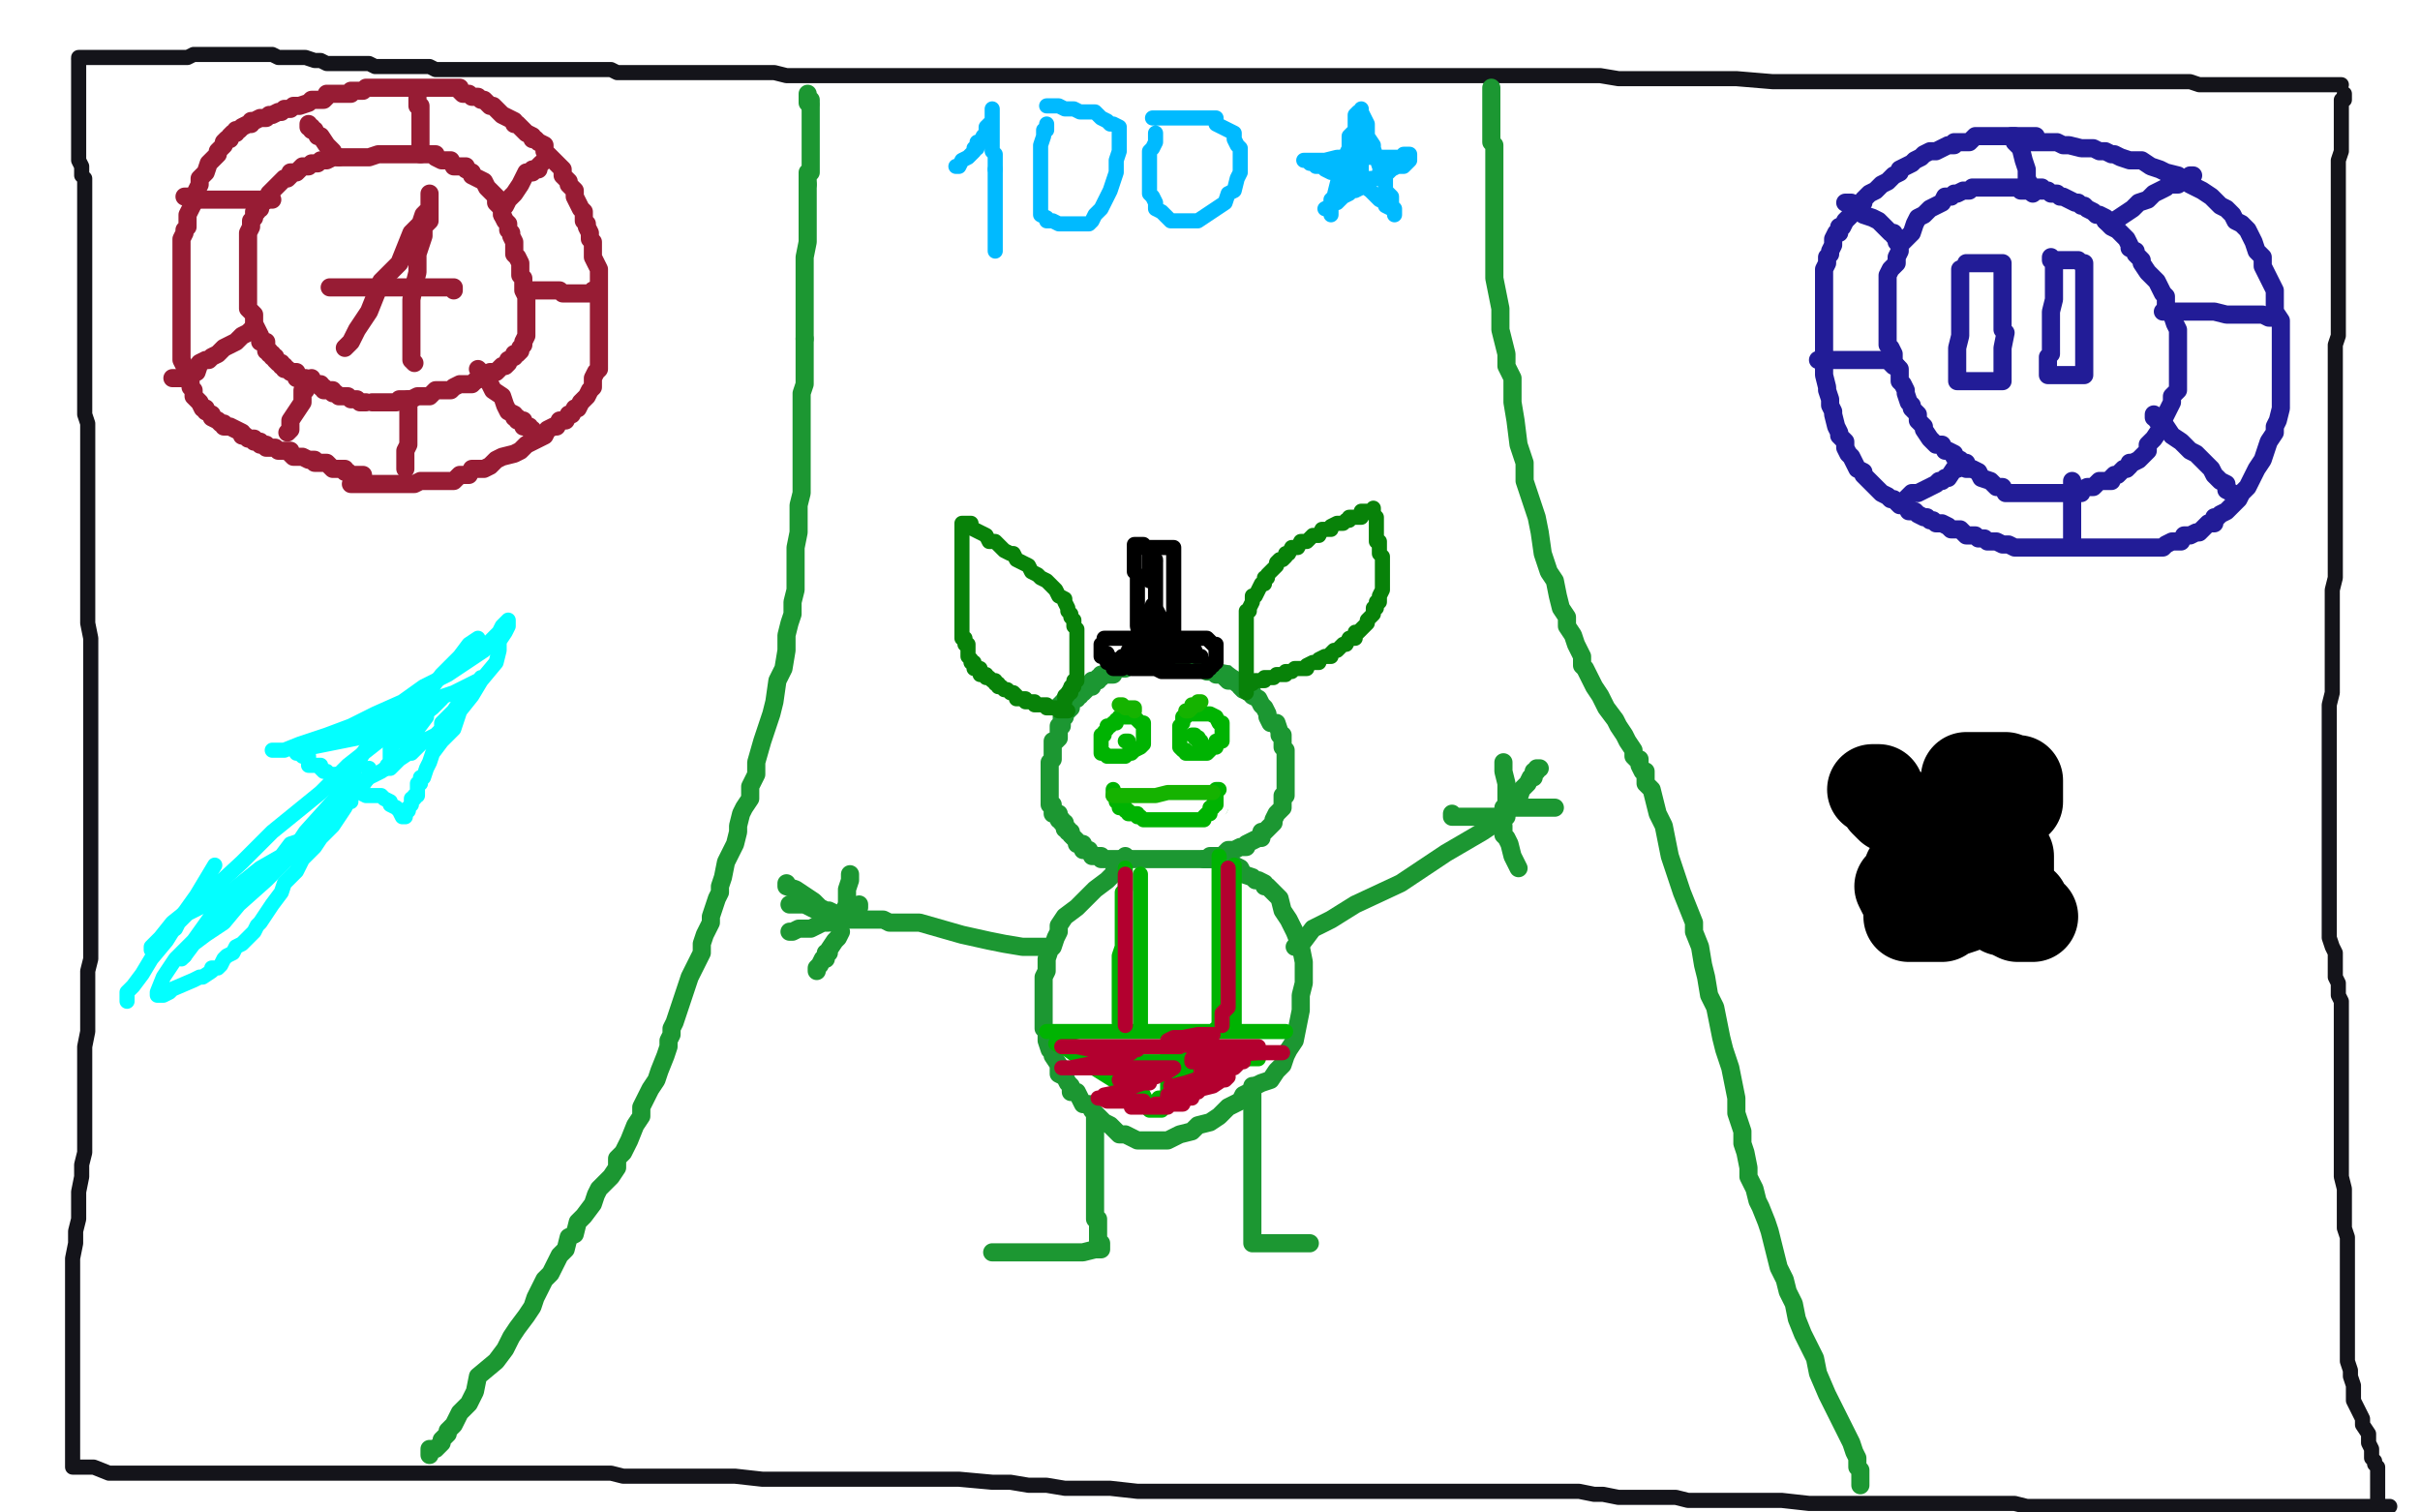 <?xml version="1.0" standalone="no"?>
<!DOCTYPE svg PUBLIC "-//W3C//DTD SVG 1.1//EN"
"http://www.w3.org/Graphics/SVG/1.1/DTD/svg11.dtd">

<svg width="800" height="500" version="1.1" xmlns="http://www.w3.org/2000/svg" xmlns:xlink="http://www.w3.org/1999/xlink" style="stroke-antialiasing: false"><desc>This SVG has been created on https://colorillo.com/</desc><rect x='0' y='0' width='800' height='500' style='fill: rgb(255,255,255); stroke-width:0' /><polyline points="26,19 27,19 27,19 28,19 28,19 29,19 29,19 30,19 30,19 32,19 32,19 33,19 33,19 34,19 34,19 35,19 36,19 37,19 38,19 39,19 40,19 41,19 42,19 43,19 44,19 45,19 46,19 48,19 49,19 50,19 51,19 52,19 54,19 55,19 56,19 57,19 58,19 60,19 61,19 62,19 64,18 65,18 66,18 67,18 69,18 70,18 71,18 73,18 74,18 75,18 76,18 78,18 80,18 81,18 82,18 84,18 85,18 86,18 87,18 88,18 89,18 90,18 92,19 93,19 94,19 97,19 100,19 101,19 104,20 106,20 108,21 110,21 112,21 114,21 115,21 116,21 119,21 120,21 122,21 124,22 128,22 130,22 132,22 135,22 137,22 140,22 142,22 144,23 147,23 150,23 153,23 156,23 159,23 162,23 164,23 166,23 168,23 170,23 173,23 176,23 178,23 182,23 187,23 191,23 195,23 198,23 202,23 204,24 208,24 210,24 213,24 216,24 218,24 222,24 225,24 228,24 230,24 233,24 236,24 239,24 242,24 245,24 248,24 252,24 256,24 260,25 266,25 270,25 274,25 278,25 282,25 286,25 290,25 294,25 297,25 300,25 305,25 308,25 312,25 316,25 320,25 324,25 328,25 332,25 336,25 342,25 346,25 350,25 356,25 361,25 366,25 370,25 374,25 378,25 384,25 388,25 392,25 396,25 401,25 405,25 411,25 415,25 420,25 423,25 428,25 431,25 435,25 438,25 443,25 446,25 453,25 458,25 464,25 468,25 474,25 477,25 481,25 486,25 491,25 496,25 500,25 505,25 511,25 516,25 522,25 529,25 535,26 540,26 544,26 550,26 556,26 564,26 574,26 586,27 595,27 601,27 608,27 613,27 620,27 626,27 629,27 633,27 636,27 640,27 643,27 648,27 652,27 656,27 662,27 667,27 670,27 673,27 677,27 682,27 686,27 690,27 696,27 700,27 704,27 708,27 712,27 716,27 720,27 724,27 727,28 730,28 733,28 737,28 738,28 740,28 742,28 744,28 745,28 746,28 748,28 751,28 753,28 755,28 758,28 760,28 761,28 762,28 764,28 766,28 767,28 768,28 769,28 770,28 771,28 772,28 773,28 774,28" style="fill: none; stroke: #14141a; stroke-width: 5; stroke-linejoin: round; stroke-linecap: round; stroke-antialiasing: false; stroke-antialias: 0; opacity: 1.0"/>
<polyline points="26,20 26,21 26,21 26,22 26,22 26,23 26,23 26,24 26,24 26,25 26,25 26,26 26,27 26,28 26,29 26,30 26,31 26,32 26,33 26,34 26,35 26,37 26,39 26,40 26,41 26,42 26,43 26,45 26,47 26,48 26,49 26,50 26,51 26,52 26,53 27,55 27,57 27,58 28,59 28,61 28,63 28,65 28,67 28,69 28,71 28,73 28,75 28,76 28,79 28,80 28,81 28,83 28,85 28,87 28,89 28,91 28,94 28,96 28,98 28,101 28,102 28,105 28,107 28,109 28,110 28,112 28,114 28,117 28,119 28,121 28,123 28,125 28,127 28,129 28,132 28,135 28,137 29,140 29,144 29,147 29,151 29,154 29,158 29,161 29,163 29,167 29,170 29,174 29,177 29,181 29,183 29,185 29,187 29,189 29,192 29,195 29,196 29,198 29,200 29,202 29,203 29,206 30,211 30,214 30,218 30,221 30,224 30,227 30,230 30,233 30,236 30,239 30,243 30,247 30,251 30,255 30,258 30,261 30,264 30,266 30,269 30,271 30,274 30,277 30,281 30,285 30,287 30,291 30,296 30,299 30,303 30,307 30,310 30,314 30,317 29,321 29,325 29,331 29,334 29,338 29,341 28,346 28,350 28,354 28,358 28,362 28,366 28,373 28,377 28,381 27,385 27,389 26,394 26,399 26,403 25,407 25,411 24,416 24,420 24,427 24,430 24,433 24,437 24,440 24,443 24,446 24,449 24,453 24,455 24,458 24,460 24,461 24,462 24,464 24,465 24,467 24,468 24,470 24,471 24,473 24,475 24,476 24,477 24,479 24,481 24,482 24,483 24,484 24,485 26,485 27,485 29,485 31,485 36,487 40,487 46,487 49,487 54,487 58,487 60,487 63,487 66,487 70,487 74,487 78,487 82,487 86,487 94,487 97,487 102,487 107,487 110,487 115,487 120,487 125,487 132,487 140,487 147,487 157,487 166,487 174,487 180,487 187,487 192,487 197,487 202,487 206,488 212,488 218,488 224,488 232,488 243,488 252,489 262,489 271,489 280,489 288,489 294,489 302,489 308,489 317,489 328,490 334,490 340,491 346,491 352,492 358,492 367,492 376,493 380,493 386,493 390,493 395,493 399,493 406,493 412,493 419,493 425,493 430,493 436,493 441,493 447,493 454,493 461,493 469,493 480,493 484,493 489,493 494,493 497,493 502,493 504,493 509,493 512,493 516,493 522,493 527,494 530,494 535,495 539,495 544,495 547,495 554,495 558,496 564,496 570,496 578,496 589,496 598,497 605,497 612,497 617,497 623,497 628,497 633,497 636,497 640,497 643,497 646,497 654,497 660,497 666,497 670,498 675,498 680,498 685,498 690,498 695,498 698,498 702,498 704,498 708,498 711,498 715,498 718,498 720,498 724,498 728,498 730,498 735,498 736,498 738,498 741,498 743,498 744,498 747,498 750,498 752,498 754,498 758,498 760,498 761,498 764,498 766,498 768,498 770,498 772,498 773,498 774,498 775,498 776,498 777,498 778,498 779,498 780,498 781,498 782,498 784,498 785,498 786,498 788,498 790,498" style="fill: none; stroke: #14141a; stroke-width: 5; stroke-linejoin: round; stroke-linecap: round; stroke-antialiasing: false; stroke-antialias: 0; opacity: 1.0"/>
<polyline points="775,31 775,32 775,32 775,33 775,33 774,33 774,33 774,35 774,35 774,37 774,37 774,41 774,41 774,43 774,43 774,46 774,50 773,53 773,59 773,62 773,65 773,69 773,72 773,75 773,79 773,81 773,84 773,87 773,90 773,93 773,95 773,97 773,99 773,103 773,105 773,107 773,111 772,114 772,116 772,120 772,123 772,127 772,129 772,132 772,134 772,137 772,139 772,142 772,144 772,147 772,149 772,152 772,156 772,159 772,161 772,165 772,167 772,171 772,175 772,179 772,183 772,187 772,189 772,191 771,195 771,199 771,201 771,203 771,206 771,208 771,210 771,212 771,215 771,217 771,221 771,223 771,227 771,229 770,233 770,235 770,237 770,239 770,243 770,245 770,247 770,249 770,253 770,254 770,255 770,257 770,260 770,261 770,263 770,265 770,266 770,267 770,269 770,271 770,273 770,275 770,277 770,278 770,280 770,282 770,283 770,285 770,287 770,288 770,291 770,293 770,294 770,295 770,298 770,299 770,301 770,303 770,305 770,306 770,308 770,310 771,313 772,315 772,317 772,319 772,321 772,323 773,325 773,326 773,329 774,331 774,333 774,335 774,337 774,339 774,341 774,343 774,346 774,349 774,351 774,353 774,355 774,359 774,361 774,364 774,366 774,369 774,371 774,375 774,376 774,378 774,381 774,383 774,385 774,389 775,393 775,395 775,397 775,400 775,403 775,406 776,409 776,412 776,416 776,418 776,421 776,424 776,426 776,428 776,429 776,431 776,434 776,435 776,437 776,439 776,441 776,443 776,446 776,448 776,450 777,453 777,455 778,458 778,459 778,461 778,463 779,465 781,469 781,471 783,474 783,477 784,479 784,480 784,481 784,482 785,483 785,484 786,485 786,486 786,487 786,488 786,489 786,490 786,491 786,492 786,493 786,494 786,495 786,496 786,497 786,498 786,499" style="fill: none; stroke: #14141a; stroke-width: 5; stroke-linejoin: round; stroke-linecap: round; stroke-antialiasing: false; stroke-antialias: 0; opacity: 1.0"/>
<polyline points="389,219 388,219 388,219 387,219 387,219 386,219 386,219 382,219 382,219 381,219 381,219 380,219 380,219 379,219 378,219 377,219 376,219 376,220 375,220 374,220 372,220 372,221 371,221 370,221 368,222 368,223 367,223 366,223 364,223 364,224 363,224 363,225 362,225 361,225 361,226 361,227 360,227 359,227 359,228 358,229 357,229 357,230 356,230 356,231 355,231 354,231 354,232 354,233 354,234 353,235 352,235 352,236 352,237 351,237 351,238 351,239 351,240 350,240 350,241 350,242 350,243 350,244 349,245 348,245 348,246 348,247 348,248 348,249 348,250 348,251 347,252 347,253 347,254 347,255 347,256 347,257 347,258 347,259 347,260 347,261 347,262 347,263 347,264 347,265 347,266 348,266 348,267 348,268 348,269 349,269 350,269 350,270 350,271 351,271 351,272 352,272 352,273 352,274 353,274 353,275 354,275 354,276 355,277 356,278 356,279 357,279 358,279 358,280 358,281 359,281 360,281 361,283 362,283 363,283 364,283 364,284 365,284 366,284 367,284 368,284 369,284 370,284 371,284 372,284 373,284 374,284 375,284 376,284 378,284 379,284 380,284 381,284 382,284 383,284 384,284 385,284 386,284 387,284 388,284 389,284 390,284 391,284 392,284 393,284 394,284 395,284 396,284 397,284 398,284 399,284 400,284 400,283 401,283 402,283 403,283 404,283 405,282 406,281 408,281 410,280 412,280 412,279 416,277 417,277 417,276 417,275 418,275 419,274 420,273 421,272 421,271 422,269 423,268 424,267 424,266 424,265 424,263 425,263 425,262 425,261 425,260 425,258 425,257 425,255 425,254 425,253 425,251 425,249 425,248 424,247 424,245 424,243 423,243 423,242 422,239 420,239 419,237 419,236 418,234 417,233 416,231 414,230 414,229 413,229 413,228 412,228 411,228 410,227 410,226 409,226 408,225 407,225 406,225 405,224 404,223 402,223 401,222 400,222 399,222 398,221 397,221 396,221 395,220 394,220 392,220 391,220 390,219 389,219 388,219 387,219 386,219 385,219 384,219" style="fill: none; stroke: #1c9732; stroke-width: 6; stroke-linejoin: round; stroke-linecap: round; stroke-antialiasing: false; stroke-antialias: 0; opacity: 1.0"/>
<polyline points="353,231 352,231 352,231 350,230 350,230 350,229 350,229 348,229 348,229 348,228 348,228 346,225 346,225 344,223 343,221 342,219 340,217 338,216 338,214 336,212 335,211 334,209 333,208 333,207 332,205 332,203 332,201 332,199 332,197 332,195 332,191 333,189 334,187 334,186 335,184 336,182 336,181 338,179 338,177 339,177 339,176 340,175 341,174 342,173 342,172 343,172 344,171 344,170 345,169 346,169 346,168 346,167 348,166 348,165 349,165 350,164 350,163 351,163 351,164 351,165 351,166 353,171 354,173 354,175 356,176 356,178 356,179 356,181 358,183 358,184 358,185 358,188 359,189 359,191 359,193 359,195 359,197 359,198 359,199 359,201 359,203 359,204 359,205 359,207 359,209 358,210 358,212 357,213 357,215 356,215 356,216 356,217 355,218 354,219 353,220 352,221 351,222 350,222 350,223 350,224 350,225 349,225 348,225 348,226" style="fill: none; stroke: #1c9732; stroke-width: 6; stroke-linejoin: round; stroke-linecap: round; stroke-antialiasing: false; stroke-antialias: 0; opacity: 1.0"/>
<polyline points="410,224 409,224 409,224 408,224 408,224 408,223 408,223 408,222 408,222 407,220 407,220 406,217 406,217 406,216 406,216 405,215 404,211 403,209 403,208 403,207 402,205 402,201 401,200 401,197 401,195 401,193 401,191 401,189 401,187 401,185 402,183 402,182 402,181 403,180 403,179 403,178 404,177 405,175 406,175 406,174 407,173 408,172 408,171 409,171 409,170 409,169 410,169 411,168 411,167 412,167 412,166 412,165 413,164 413,163 414,163 414,164 415,165 415,166 416,167 416,168 417,171 418,175 420,177 420,179 420,181 422,183 422,184 422,186 422,187 422,189 422,191 422,192 422,195 422,197 422,199 422,201 422,203 422,204 421,205 421,207 420,208 420,209 420,211 418,213 418,214 418,215 417,216 416,218 415,219 414,221 413,221 412,223 410,223 410,224 410,225" style="fill: none; stroke: #1c9732; stroke-width: 6; stroke-linejoin: round; stroke-linecap: round; stroke-antialiasing: false; stroke-antialias: 0; opacity: 1.0"/>
<polyline points="354,225 353,225 353,225 352,227 352,227 352,226 352,225 353,224 354,223 354,224 354,225 354,226 354,225 354,224" style="fill: none; stroke: #1c9732; stroke-width: 6; stroke-linejoin: round; stroke-linecap: round; stroke-antialiasing: false; stroke-antialias: 0; opacity: 1.0"/>
<polyline points="371,247 371,246 371,246 371,245 371,245 372,245 372,245 372,246 372,247 372,248 372,249 371,249 370,249 370,247 370,246" style="fill: none; stroke: #1c9732; stroke-width: 6; stroke-linejoin: round; stroke-linecap: round; stroke-antialiasing: false; stroke-antialias: 0; opacity: 1.0"/>
<polyline points="386,245 387,245 387,245 388,245 388,245 389,245 389,245 390,245 390,245 391,246 391,247 391,248 390,248 390,247 390,246 390,245 389,245" style="fill: none; stroke: #1c9732; stroke-width: 6; stroke-linejoin: round; stroke-linecap: round; stroke-antialiasing: false; stroke-antialias: 0; opacity: 1.0"/>
<polyline points="365,267 366,267 366,267 367,267 367,267 369,267 369,267 370,267 370,267 372,267 372,267 374,267 374,267 378,267 380,267 382,267 384,267 386,267 387,267 390,267 394,267 396,267 398,267 399,267 400,267 401,267 402,267 403,267" style="fill: none; stroke: #1c9732; stroke-width: 6; stroke-linejoin: round; stroke-linecap: round; stroke-antialiasing: false; stroke-antialias: 0; opacity: 1.0"/>
<polyline points="392,247 391,247 391,247 390,247 390,247 390,246 390,246 389,245 389,245 389,244 389,243 389,244 389,245 389,246 388,246 387,247 387,248 386,248 386,247 386,245 386,243 386,242 387,242 387,243 388,243" style="fill: none; stroke: #1c9732; stroke-width: 6; stroke-linejoin: round; stroke-linecap: round; stroke-antialiasing: false; stroke-antialias: 0; opacity: 1.0"/>
<polyline points="370,250 370,249 370,249 369,249 369,249 368,248 368,248 368,247 368,247 368,246 368,246 368,245 368,245 368,244 368,245 368,246 368,247 368,246 368,245 368,244" style="fill: none; stroke: #1c9732; stroke-width: 6; stroke-linejoin: round; stroke-linecap: round; stroke-antialiasing: false; stroke-antialias: 0; opacity: 1.0"/>
<polyline points="372,283 372,284 372,284 370,285 370,285 369,286 369,286 368,289 368,289 366,291 366,291 362,294 362,294 356,300 356,300 352,303 350,306 350,308 349,310 348,313 347,314 346,317 346,319 346,321 345,323 345,325 345,327 345,329 345,330 345,332 345,333 345,335 345,338 345,340 346,341 346,344 347,347 348,348 348,349 350,352 350,355 352,356 353,358 354,359 354,361 356,361 358,365 360,365 361,367 362,368 363,369 364,370 365,371 367,372 368,373 369,374 370,375 372,375 374,376 376,377 378,377 380,377 382,377 384,377 386,377 388,376 390,375 394,374 396,372 400,371 403,369 406,366 410,364 411,362 413,361 415,359 417,358 420,357 422,354 424,352 425,349 426,347 428,344 429,339 430,334 430,329 431,325 431,321 431,318 430,313 428,308 426,304 424,301 423,297 421,295 420,294 419,293 418,293 418,292 416,291 415,291 414,290 411,289 410,287 406,285 404,284 403,284 402,284 401,284 400,284 399,284 398,284" style="fill: none; stroke: #1c9732; stroke-width: 6; stroke-linejoin: round; stroke-linecap: round; stroke-antialiasing: false; stroke-antialias: 0; opacity: 1.0"/>
<polyline points="362,369 362,370 362,370 362,371 362,371 362,372 362,372 362,373 362,373 362,375 362,375 362,377 362,377 362,382 362,382 362,387 362,387 362,389 362,391 362,392 362,393 362,394 362,395 362,397 362,398 362,399 362,400 362,401 362,403 363,403 363,405 363,407 363,408 363,409 363,410 363,411 364,411 364,412 364,413 363,413 362,413 358,414 356,414 352,414 350,414 346,414 340,414 332,414 330,414 328,414" style="fill: none; stroke: #1c9732; stroke-width: 6; stroke-linejoin: round; stroke-linecap: round; stroke-antialiasing: false; stroke-antialias: 0; opacity: 1.0"/>
<polyline points="414,359 414,360 414,360 414,362 414,362 414,363 414,363 414,365 414,365 414,371 414,371 414,377 414,377 414,382 414,382 414,386 414,386 414,391 414,395 414,397 414,399 414,400 414,401 414,402 414,403 414,404 414,405 414,406 414,407 414,408 414,409 414,410 414,411 415,411 416,411 418,411 419,411 422,411 426,411 428,411 430,411 432,411 433,411" style="fill: none; stroke: #1c9732; stroke-width: 6; stroke-linejoin: round; stroke-linecap: round; stroke-antialiasing: false; stroke-antialias: 0; opacity: 1.0"/>
<polyline points="428,313 429,313 429,313 431,311 431,311 434,307 434,307 440,304 440,304 448,299 448,299 463,292 463,292 478,282 478,282 490,275 490,275 496,271 498,269 498,268 498,267 498,266 498,262 498,259 497,255 497,253 497,252" style="fill: none; stroke: #1c9732; stroke-width: 6; stroke-linejoin: round; stroke-linecap: round; stroke-antialiasing: false; stroke-antialias: 0; opacity: 1.0"/>
<polyline points="497,267 498,267 498,267 500,267 500,267 502,267 502,267 504,267 504,267 509,267 509,267 512,267 512,267 514,267 514,267" style="fill: none; stroke: #1c9732; stroke-width: 6; stroke-linejoin: round; stroke-linecap: round; stroke-antialiasing: false; stroke-antialias: 0; opacity: 1.0"/>
<polyline points="497,273 497,275 497,275 497,276 497,276 498,277 498,277 499,279 499,279 500,283 500,283 501,285 501,285 502,287 502,287" style="fill: none; stroke: #1c9732; stroke-width: 6; stroke-linejoin: round; stroke-linecap: round; stroke-antialiasing: false; stroke-antialias: 0; opacity: 1.0"/>
<polyline points="498,270 497,270 497,270 496,270 496,270 493,270 493,270 491,270 491,270 485,270 485,270 481,270 481,270 480,270 480,270 480,269" style="fill: none; stroke: #1c9732; stroke-width: 6; stroke-linejoin: round; stroke-linecap: round; stroke-antialiasing: false; stroke-antialias: 0; opacity: 1.0"/>
<polyline points="346,313 345,313 345,313 344,313 344,313 343,313 343,313 340,313 340,313 338,313 338,313 332,312 332,312 327,311 327,311 318,309 318,309 311,307 304,305 301,305 297,305 294,305 292,304 289,304 288,304 287,304 286,304 285,304 284,304 283,304 282,304 281,304 280,304 279,304 279,303 279,302 279,301 280,299 280,297 280,294 281,291 281,289" style="fill: none; stroke: #1c9732; stroke-width: 6; stroke-linejoin: round; stroke-linecap: round; stroke-antialiasing: false; stroke-antialias: 0; opacity: 1.0"/>
<polyline points="280,302 280,303 280,303 279,303 279,303 278,303 278,303 276,303 276,303 274,303 273,302 270,301 266,299 262,299 261,299" style="fill: none; stroke: #1c9732; stroke-width: 6; stroke-linejoin: round; stroke-linecap: round; stroke-antialiasing: false; stroke-antialias: 0; opacity: 1.0"/>
<polyline points="284,299 284,300 284,300 283,300 283,300 282,300 282,300 280,301 280,301 279,302 279,302 278,302 278,302 277,303 277,303 276,303 276,303 274,305 273,305 272,305 268,307 266,307 264,307 262,308 261,308" style="fill: none; stroke: #1c9732; stroke-width: 6; stroke-linejoin: round; stroke-linecap: round; stroke-antialiasing: false; stroke-antialias: 0; opacity: 1.0"/>
<polyline points="278,308 277,310 277,310 276,311 276,311 274,314 274,314 274,315 274,315 273,315 273,315 273,317 273,317 272,317 272,317 271,319 271,319 270,320 270,321" style="fill: none; stroke: #1c9732; stroke-width: 6; stroke-linejoin: round; stroke-linecap: round; stroke-antialiasing: false; stroke-antialias: 0; opacity: 1.0"/>
<polyline points="277,303 276,303 276,303 276,302 276,302 274,301 274,301 273,301 273,301 271,300 271,300 269,298 269,298 266,296 266,296 263,294 260,293 260,292" style="fill: none; stroke: #1c9732; stroke-width: 6; stroke-linejoin: round; stroke-linecap: round; stroke-antialiasing: false; stroke-antialias: 0; opacity: 1.0"/>
<polyline points="498,269 498,268 498,268 499,267 499,267 500,265 500,265 501,264 501,264 502,264 502,264 503,261 503,261 505,259 505,259 506,257 507,257 507,255 508,255 508,254 509,254" style="fill: none; stroke: #1c9732; stroke-width: 6; stroke-linejoin: round; stroke-linecap: round; stroke-antialiasing: false; stroke-antialias: 0; opacity: 1.0"/>
<polyline points="142,481 142,479 142,479 144,479 144,479 146,477 146,477 146,476 146,476 148,474 148,474 148,473 148,473 150,471 150,471 152,467 155,464 157,460 158,455 164,450 167,446 169,442 171,439 174,435 176,432 177,429 180,423 182,421 184,417 185,415 187,413 188,409 190,408 191,404 193,402 196,398 197,395 198,393 202,389 204,386 204,383 206,381 208,377 210,372 212,369 212,366 213,364 215,360 217,357 218,354 220,349 221,346 221,344 222,342 222,340 223,338 224,335 225,332 226,329 227,326 228,323 230,319 232,315 232,312 233,309 234,307 235,305 235,303 236,300 237,297 238,295 238,293 239,290 240,285 242,281 243,279 244,275 244,273 245,269 246,267 248,264 248,260 250,256 250,252 252,245 253,242 255,236 256,232 257,225 259,221 260,215 260,210 261,206 262,203 262,199 263,195 263,190 263,186 263,181 264,176 264,172 264,167 265,163 265,158 265,150 265,147 265,142 265,135 265,130 266,127 266,123 266,119 266,115 266,112" style="fill: none; stroke: #1c9732; stroke-width: 6; stroke-linejoin: round; stroke-linecap: round; stroke-antialiasing: false; stroke-antialias: 0; opacity: 1.0"/>
<polyline points="266,112 266,108 266,105 266,102 266,98 266,93 266,89 266,85 267,80 267,76 267,71 267,68 267,64 267,61" style="fill: none; stroke: #1c9732; stroke-width: 6; stroke-linejoin: round; stroke-linecap: round; stroke-antialiasing: false; stroke-antialias: 0; opacity: 1.0"/>
<polyline points="267,61 267,59 267,57 268,57 268,55 268,52 268,51 268,49 268,47 268,45 268,43 268,42 268,41 268,40 268,39 268,38 268,37 268,36 268,35" style="fill: none; stroke: #1c9732; stroke-width: 6; stroke-linejoin: round; stroke-linecap: round; stroke-antialiasing: false; stroke-antialias: 0; opacity: 1.0"/>
<polyline points="615,491 615,490 615,490 615,489 615,489 615,486 615,486 614,485 614,485 614,484 614,484 614,482 614,482 613,480 613,480 612,477 610,473 608,469 604,461 601,454 600,449 598,445 596,441 594,436 593,431 591,427 590,423 588,419 587,415 586,411 585,407 584,404 582,399 581,397 580,393 578,389 578,386 577,381 576,378 576,374 574,368 574,363 573,358 572,353 571,350 570,347 569,343 568,338 567,333 565,329 564,323 563,319 562,313 560,308 560,305 558,300 556,295 554,289 552,283 551,278 550,273 548,269 547,265 546,261 544,259 544,257 544,255 543,255 542,253 542,252 542,251 541,251 540,250 540,248 538,245 537,243 535,240 534,238 531,234 529,230 527,227 526,225 525,223 524,221 523,220 523,217 521,213 520,210 518,207 518,204 516,201 515,197 514,192 512,189 510,183 509,176 508,171 504,159 504,153 502,147 501,139 500,133 500,125 498,121 498,117 497,113 496,109 496,105 496,102 495,97 494,92 494,87 494,84 494,81 494,78 494,75 494,72 494,69 494,67 494,64 494,61 494,59 494,57 494,55 494,52 494,50 494,48 493,47 493,44 493,43 493,41 493,40 493,39 493,37 493,36 493,35 493,34 493,33 493,32 493,31 493,30 493,29" style="fill: none; stroke: #1c9732; stroke-width: 6; stroke-linejoin: round; stroke-linecap: round; stroke-antialiasing: false; stroke-antialias: 0; opacity: 1.0"/>
<polyline points="267,31 267,32 267,32 267,33 267,33 267,34 267,34 268,34 268,34 268,33" style="fill: none; stroke: #1c9732; stroke-width: 6; stroke-linejoin: round; stroke-linecap: round; stroke-antialiasing: false; stroke-antialias: 0; opacity: 1.0"/>
<polyline points="121,133 120,133 120,133 119,133 119,133 118,132 118,132 117,132 117,132 116,132 116,132 115,131 115,131 114,131 114,131 113,131 112,131 111,130 110,130 110,129 109,129 108,129 107,129 107,128 106,128 106,127 104,127 103,127 102,127 102,126 101,125 100,125 99,125 98,125 98,124 98,123 96,123 95,122 94,122 94,121 93,121 93,120 92,120 91,119 91,118 90,118 90,117 89,117 89,116 88,116 88,114 88,113 87,113 86,113 86,111 85,109 84,107 84,105 84,104 83,103 82,102 82,101 82,99 82,97 82,96 82,95 82,93 82,92 82,90 82,89 82,87 82,85 82,84 82,83 82,81 82,79 82,77 83,75 83,74 83,73 84,72 84,70 85,70 85,69 86,69 86,68 87,67 88,66 89,64 90,63 91,62 92,61 93,60 94,59 95,59 96,58 96,57 98,57 99,56 100,55 102,55 103,54 105,54 106,53 108,53 110,52 111,52 112,52 114,52 116,52 118,52 121,52 122,52 125,51 128,51 130,51 134,51 136,51 139,51 140,51 142,51 144,51 144,52 146,53 148,53 149,53 150,55 152,55 154,55 154,56 156,57 156,58 158,59 160,60 161,62 163,64 164,65 164,67 166,69 166,71 167,73 168,74 168,76 169,77 169,78 170,80 170,81 170,83 170,84 171,85 172,87 172,89 172,91 173,92 173,94 173,96 174,98 174,99 174,101 174,103 174,104 174,105 174,107 174,109 174,110 174,111 173,113 173,114 172,115 172,116 171,117 170,117 170,118 168,119 168,120 167,121 166,121 165,122 164,123 162,123 161,125 160,125 159,125 157,126 156,127 155,127 154,127 152,127 150,128 149,129 147,129 146,129 144,129 143,130 142,131 140,131 139,131 138,131 136,132 135,132 134,132 132,132 131,133 130,133 129,133 128,133 126,133 124,133 123,133" style="fill: none; stroke: #971c34; stroke-width: 6; stroke-linejoin: round; stroke-linecap: round; stroke-antialiasing: false; stroke-antialias: 0; opacity: 1.0"/>
<polyline points="120,157 119,157 119,157 118,157 118,157 117,157 117,157 116,157 116,157 115,156 115,156 114,156 114,156 114,155 114,155 112,155 112,155 111,155 111,155 110,155 109,154 108,153 107,153 106,153 105,153 104,153 104,152 102,152 100,151 99,151 98,151 97,151 96,150 96,149 94,149 93,149 92,149 91,148 90,148 88,148 88,147 87,147 86,147 86,146 84,146 84,145 82,145 81,144 80,144 80,143 78,142 76,141 75,141 74,141 74,140 73,140 72,139 70,138 70,137 68,136 68,135 67,135 66,133 65,132 64,131 64,129 63,128 63,126 62,125 62,123 61,121 60,119 60,117 60,116 60,113 60,110 60,109 60,107 60,105 60,103 60,102 60,101 60,98 60,97 60,96 60,94 60,93 60,91 60,90 60,89 60,87 60,85 60,84 60,83 60,81 60,79 61,77 61,76 62,75 62,73 62,71 63,69 64,67 65,65 65,63 66,61 66,59 67,58 68,57 69,54 71,52 72,51 72,50 73,49 74,48 74,47 75,46 76,46 76,45 77,44 78,44 78,43 79,43 80,42 82,41 83,41 83,40 84,40 86,39 87,39 88,39 89,38 90,38 92,37 93,37 94,36 96,36 97,35 99,35 102,34 103,33 104,33 106,33 107,33 108,32 108,31 110,31 111,31 112,31 114,31 115,31 116,31 116,30 118,30 119,30 120,30 121,29 122,29 124,29 127,29 128,29 130,29 131,29 132,29 134,29 135,29 137,29 139,29 140,29 142,29 144,29 145,29 146,29 147,29 148,29 149,29 150,29 151,29 152,29 152,30 153,31 154,31 155,31 156,32 158,32 159,33 160,33 161,34 162,35 163,35 164,36 165,37 166,38 168,39 170,40 170,41 171,41 172,42 173,43 174,44 176,45 176,46 177,46 178,47 180,48 180,49 180,50 181,51 182,52 183,53 184,54 186,56 186,58 188,60 188,61 189,62 190,63 190,65 191,67 192,69 193,70 193,71 193,73 194,74 194,75 195,77 195,79 196,80 196,81 196,83 196,84 196,85 197,87 198,89 198,90 198,91 198,92 198,93 198,95 198,97 198,98 198,100 198,101 198,103 198,104 198,106 198,108 198,109 198,111 198,112 198,113 198,114 198,116 198,118 198,119 198,120 198,122 197,123 196,125 196,126 196,128 195,129 194,131 192,133 191,135 190,135 189,137 188,137 187,139 185,139 184,141 183,141 181,142 180,144 178,145 176,146 174,147 173,148 172,149 170,150 166,151 164,152 162,154 160,155 158,155 156,155 155,157 152,157 150,159 147,159 145,159 143,159 141,159 139,159 137,160 136,160 134,160 131,160 130,160 128,160 127,160 126,160 124,160 123,160 122,160 121,160 120,160 119,160 118,160 117,160 116,160" style="fill: none; stroke: #971c34; stroke-width: 6; stroke-linejoin: round; stroke-linecap: round; stroke-antialiasing: false; stroke-antialias: 0; opacity: 1.0"/>
<polyline points="135,132 135,133 135,133 135,134 135,134 135,135 135,135 135,136 135,136 135,142 135,142 135,147 135,147 134,149 134,149 134,152 134,152 134,153 134,154 134,155" style="fill: none; stroke: #971c34; stroke-width: 6; stroke-linejoin: round; stroke-linecap: round; stroke-antialiasing: false; stroke-antialias: 0; opacity: 1.0"/>
<polyline points="158,122 159,123 159,123 160,125 160,125 161,125 161,125 162,127 162,127 163,129 163,129 166,131 166,131 167,134 167,134 168,136 168,136 170,137 170,138 171,138 171,139 172,139 173,139 173,140 173,141 174,141 175,141 175,142 176,142 176,143" style="fill: none; stroke: #971c34; stroke-width: 6; stroke-linejoin: round; stroke-linecap: round; stroke-antialiasing: false; stroke-antialias: 0; opacity: 1.0"/>
<polyline points="174,96 175,96 175,96 176,96 176,96 177,96 177,96 178,96 178,96 180,96 180,96 184,96 184,96 185,96 185,96 186,97 188,97 190,97 191,97 192,97 193,97 194,97 195,97 196,97 196,96" style="fill: none; stroke: #971c34; stroke-width: 6; stroke-linejoin: round; stroke-linecap: round; stroke-antialiasing: false; stroke-antialias: 0; opacity: 1.0"/>
<polyline points="166,71 166,69 166,69 167,68 167,68 168,66 168,66 170,64 170,64 172,61 172,61 173,59 173,59 174,57 176,57 176,56 177,56 178,56 178,55 179,54" style="fill: none; stroke: #971c34; stroke-width: 6; stroke-linejoin: round; stroke-linecap: round; stroke-antialiasing: false; stroke-antialias: 0; opacity: 1.0"/>
<polyline points="139,51 139,50 139,50 139,49 139,49 139,48 139,48 139,47 139,47 139,46 139,46 139,45 139,44 139,43 139,41 139,39 139,38 139,37 139,36 139,35 138,35 138,34 138,33 138,32 138,31 138,30" style="fill: none; stroke: #971c34; stroke-width: 6; stroke-linejoin: round; stroke-linecap: round; stroke-antialiasing: false; stroke-antialias: 0; opacity: 1.0"/>
<polyline points="112,52 110,51 110,51 110,50 110,50 109,49 109,49 108,48 108,48 106,45 106,45 105,45 105,45 104,43 103,43 103,42 102,42 102,41" style="fill: none; stroke: #971c34; stroke-width: 6; stroke-linejoin: round; stroke-linecap: round; stroke-antialiasing: false; stroke-antialias: 0; opacity: 1.0"/>
<polyline points="90,66 89,66 89,66 88,66 88,66 84,66 84,66 83,66 83,66 81,66 81,66 79,66 79,66 77,66 77,66 74,66 72,66 70,66 69,66 68,66 67,66 66,66 65,66 64,66 64,65 63,65 62,65 61,65" style="fill: none; stroke: #971c34; stroke-width: 6; stroke-linejoin: round; stroke-linecap: round; stroke-antialiasing: false; stroke-antialias: 0; opacity: 1.0"/>
<polyline points="84,109 83,109 83,109 82,110 82,110 80,111 80,111 79,112 79,112 78,113 78,113 76,114 76,114 74,115 74,115 72,117 72,117 70,118 69,119 68,119 66,120 65,123 63,123 62,123 61,124 60,125 59,125 58,125 57,125" style="fill: none; stroke: #971c34; stroke-width: 6; stroke-linejoin: round; stroke-linecap: round; stroke-antialiasing: false; stroke-antialias: 0; opacity: 1.0"/>
<polyline points="103,125 103,126 103,126 101,128 101,128 101,129 101,129 100,129 100,129 100,131 100,131 100,133 100,133 98,136 98,136 96,139 96,139 96,140 96,141 96,142 95,143" style="fill: none; stroke: #971c34; stroke-width: 6; stroke-linejoin: round; stroke-linecap: round; stroke-antialiasing: false; stroke-antialias: 0; opacity: 1.0"/>
<polyline points="114,115 116,113 116,113 117,111 117,111 118,109 118,109 122,103 122,103 126,93 126,93 132,87 132,87 134,82 134,82 136,77 139,74 140,71 141,70 142,69 142,68 142,67 142,66 142,65 142,64 142,65 142,67 142,69 142,71 142,73 140,75 140,78 139,81 138,84 138,87 138,90 137,94 136,99 136,101 136,104 136,106 136,108 136,109 136,111 136,113 136,114 136,115 136,116 136,117 136,119 137,120" style="fill: none; stroke: #971c34; stroke-width: 6; stroke-linejoin: round; stroke-linecap: round; stroke-antialiasing: false; stroke-antialias: 0; opacity: 1.0"/>
<polyline points="109,95 110,95 110,95 112,95 112,95 113,95 113,95 119,95 119,95 126,95 126,95 134,95 134,95 138,95 138,95 140,95 141,95 142,95 143,95 144,95 146,95 147,95 148,95 149,95 150,95 150,96" style="fill: none; stroke: #971c34; stroke-width: 6; stroke-linejoin: round; stroke-linecap: round; stroke-antialiasing: false; stroke-antialias: 0; opacity: 1.0"/>
<polyline points="675,62 674,62 674,62 673,62 673,62 672,62 672,62 671,62 671,62 670,62 670,62 664,62 662,62 661,62 660,62 657,62 654,62 652,62 651,63 649,63 647,64 646,64 645,65 643,65 642,67 640,68 638,69 636,71 634,72 633,74 632,77 630,79 628,81 628,83 627,85 627,87 625,89 624,91 624,92 624,95 624,96 624,98 624,99 624,101 624,102 624,103 624,105 624,106 624,107 624,109 624,111 624,114 625,115 626,117 626,119 626,120 628,122 628,123 628,126 629,127 630,129 630,130 631,133 632,134 632,135 634,137 634,138 634,139 635,140 636,141 636,142 638,145 640,147 642,147 643,149 644,149 646,150 646,151 648,152 648,153 650,153 650,155 652,155 654,156 655,158 658,159 659,160 660,161 661,161 662,161 663,163 664,163 665,163 666,163 668,163 669,163 670,163 671,163 672,163 674,163 675,163 677,163 678,163 680,163 682,163 685,163 686,163 688,163 688,162 690,161 691,161 692,161 694,159 696,159 697,159 698,159 698,158 699,157 700,157 702,155 703,155 704,154 704,153 705,153 707,152 708,151 710,149 710,147 712,145 714,142 714,141 715,141 715,139 716,137 717,135 718,133 718,131 720,129 720,127 720,123 720,121 720,119 720,117 720,114 720,112 720,109 719,107 718,104 716,101 716,98 715,97 714,95 713,93 711,91 710,90 708,87 708,86 706,84 706,83 704,82 704,81 703,79 702,78 701,77 700,76 698,75 696,73 696,72 694,71 693,71 692,70 690,69 689,68 688,68 687,67 686,67 684,66 682,65 681,65 680,64 678,64 677,63 675,63 673,63 672,63 670,63 669,63 668,63 667,62" style="fill: none; stroke: #221c97; stroke-width: 6; stroke-linejoin: round; stroke-linecap: round; stroke-antialiasing: false; stroke-antialias: 0; opacity: 1.0"/>
<polyline points="673,45 672,45 672,45 671,45 671,45 670,45 670,45 667,45 667,45 663,45 663,45 661,45 661,45 660,45 660,45 658,45 657,45 655,45 654,45 653,45 651,47 649,47 648,47 646,47 646,48 644,48 642,49 640,50 639,50 638,50 636,51 635,52 633,53 632,54 630,55 628,56 628,57 626,58 625,59 624,60 622,61 620,63 618,64 617,65 616,66 616,67 614,69 612,71 610,73 609,75 608,75 608,76 608,77 607,77 606,79 606,81 605,83 605,84 604,85 604,87 603,89 603,92 603,94 603,97 603,99 603,101 603,103 603,105 603,107 603,110 603,111 603,114 603,115 603,117 603,119 603,121 603,123 603,124 604,128 604,129 605,132 605,134 606,136 606,137 607,141 608,143 608,144 610,146 610,148 611,150 612,151 613,153 614,155 616,156 616,157 617,158 618,159 619,160 621,162 622,163 624,164 625,165 626,165 627,166 628,167 630,167 631,169 632,169 633,169 634,170 636,171 637,171 638,172 639,172 640,173 642,173 644,174 645,175 646,175 648,175 650,177 651,177 653,177 654,178 655,178 656,178 657,179 658,179 660,179 662,180 664,180 666,181 668,181 671,181 673,181 674,181 676,181 678,181 679,181 680,181 682,181 683,181 684,181 686,181 689,181 690,181 692,181 694,181 695,181 696,181 698,181 700,181 702,181 703,181 705,181 706,181 708,181 710,181 712,181 714,181 715,181 716,180 718,179 720,179 721,179 722,177 724,177 726,176 727,176 728,175 730,173 731,173 732,173 732,171 733,171 734,170 736,169 738,167 740,165 741,163 743,161 744,159 746,155 748,152 749,149 750,146 752,143 752,141 753,139 754,135 754,133 754,129 754,126 754,122 754,119 754,117 754,113 754,112 754,108 754,106 752,103 752,101 752,98 752,96 751,94 749,90 748,88 748,85 746,83 745,80 744,78 743,76 742,75 741,74 739,73 738,71 736,69 734,68 733,67 731,65 728,63 726,62 724,61 721,59 720,58 716,57 714,56 711,55 708,53 706,53 704,53 701,52 699,51 698,51 696,50 694,50 692,49 688,49 684,48 682,48 680,47 678,47 676,47 674,47 672,47 671,47 669,46 668,45 666,45 664,45 663,45 662,45" style="fill: none; stroke: #221c97; stroke-width: 6; stroke-linejoin: round; stroke-linecap: round; stroke-antialiasing: false; stroke-antialias: 0; opacity: 1.0"/>
<polyline points="665,45 666,45 666,45 666,46 666,46 666,47 666,47 668,49 668,49 669,53 669,53 670,56 670,56 670,59 670,59 671,61 672,63 672,64" style="fill: none; stroke: #221c97; stroke-width: 6; stroke-linejoin: round; stroke-linecap: round; stroke-antialiasing: false; stroke-antialias: 0; opacity: 1.0"/>
<polyline points="696,73 697,73 697,73 698,73 698,73 699,73 699,73 702,71 702,71 705,69 705,69 707,67 707,67 710,66 710,66 712,64 714,63 716,62 717,61 718,61 719,61 720,61 720,60 721,59 722,59 723,59 724,59 724,58 725,58" style="fill: none; stroke: #221c97; stroke-width: 6; stroke-linejoin: round; stroke-linecap: round; stroke-antialiasing: false; stroke-antialias: 0; opacity: 1.0"/>
<polyline points="715,103 716,103 716,103 717,103 717,103 719,103 719,103 723,103 723,103 728,103 728,103 732,103 732,103 736,104 736,104 739,104 739,104 741,104 742,104 743,104 744,104 745,104 748,104 750,105 751,105" style="fill: none; stroke: #221c97; stroke-width: 6; stroke-linejoin: round; stroke-linecap: round; stroke-antialiasing: false; stroke-antialias: 0; opacity: 1.0"/>
<polyline points="712,137 712,138 712,138 713,138 713,138 713,139 713,139 716,141 716,141 718,144 718,144 721,146 721,146 724,149 726,150 728,152 729,153 731,155 732,157 734,159 736,160 736,162 738,163" style="fill: none; stroke: #221c97; stroke-width: 6; stroke-linejoin: round; stroke-linecap: round; stroke-antialiasing: false; stroke-antialias: 0; opacity: 1.0"/>
<polyline points="685,159 685,161 685,161 685,162 685,162 685,163 685,163 685,165 685,165 685,167 685,167 685,168 685,168 685,169 685,169 685,170 685,170 685,172 685,173 685,175 685,176 685,177 685,178" style="fill: none; stroke: #221c97; stroke-width: 6; stroke-linejoin: round; stroke-linecap: round; stroke-antialiasing: false; stroke-antialias: 0; opacity: 1.0"/>
<polyline points="648,153 647,155 647,155 646,155 646,155 644,158 644,158 643,158 643,158 642,159 642,159 641,159 641,159 640,160 640,160 638,161 638,161 634,163 632,163 631,164 630,165" style="fill: none; stroke: #221c97; stroke-width: 6; stroke-linejoin: round; stroke-linecap: round; stroke-antialiasing: false; stroke-antialias: 0; opacity: 1.0"/>
<polyline points="627,121 626,121 626,121 624,119 624,119 622,119 622,119 620,119 620,119 618,119 618,119 614,119 614,119 612,119 612,119 611,119 611,119 610,119 609,119 608,119 607,119 606,119 604,119 603,119 602,119 601,119" style="fill: none; stroke: #221c97; stroke-width: 6; stroke-linejoin: round; stroke-linecap: round; stroke-antialiasing: false; stroke-antialias: 0; opacity: 1.0"/>
<polyline points="627,80 627,79 627,79 626,78 626,78 626,77 626,77 625,77 625,77 624,76 624,76 623,75 623,75 621,73 621,73 619,72 619,72 616,71 615,69 613,69 612,67 610,67" style="fill: none; stroke: #221c97; stroke-width: 6; stroke-linejoin: round; stroke-linecap: round; stroke-antialiasing: false; stroke-antialias: 0; opacity: 1.0"/>
<polyline points="648,89 648,91 648,91 648,92 648,92 648,94 648,94 648,98 648,98 648,101 648,101 648,105 648,105 648,108 648,108 648,111 647,115 647,116 647,118 647,120 647,121 647,122 647,123 647,124 647,125 647,126 648,126 649,126 650,126 651,126 652,126 654,126 656,126 657,126 658,126 659,126 660,126 661,126 662,126 662,125 662,124 662,122 662,121 662,119 662,115 663,110 662,109 662,106 662,103 662,101 662,98 662,95 662,94 662,93 662,92 662,91 662,90 662,89 662,88 662,87 661,87 660,87 658,87 657,87 656,87 655,87 654,87 653,87 652,87 651,87 650,87" style="fill: none; stroke: #221c97; stroke-width: 6; stroke-linejoin: round; stroke-linecap: round; stroke-antialiasing: false; stroke-antialias: 0; opacity: 1.0"/>
<polyline points="679,87 679,88 679,88 679,89 679,89 679,91 679,91 679,92 679,92 679,95 679,95 679,98 679,98 679,99 679,99 678,103 678,104 678,106 678,107 678,109 678,111 678,112 678,113 678,114 678,115 678,116 678,117 677,118 677,119 677,120 677,121 677,122 677,123 677,124 678,124 679,124 680,124 681,124 682,124 683,124 684,124 685,124 686,124 687,124 688,124 689,124 689,123 689,122 689,121 689,119 689,116 689,114 689,111 689,109 689,107 689,105 689,103 689,101 689,100 689,98 689,97 689,96 689,95 689,94 689,93 689,92 689,91 689,90 689,89 689,88 689,87 688,87 687,86 686,86 685,86 684,86 683,86 682,86 681,86 680,86 679,86 678,86 678,85" style="fill: none; stroke: #221c97; stroke-width: 6; stroke-linejoin: round; stroke-linecap: round; stroke-antialiasing: false; stroke-antialias: 0; opacity: 1.0"/>
<polyline points="348,158 346,159 346,159 345,160 345,160 344,161 344,161 342,163 342,163 340,165 340,165 336,168 336,168 333,171 333,171 329,176 328,177 329,177 330,175 332,173 334,172 343,167 344,165 344,167 344,168 344,171 343,173 341,177 337,182 336,184 336,185 334,186 335,185 336,185 338,184 349,175 352,172 352,173 352,174 350,181 348,186 346,190 344,192 343,193 343,194 344,194 346,193 348,193 350,192 354,190 356,189 357,189 357,190 357,191 357,193 355,193 353,196 350,198 348,200 346,201 345,201 344,203 343,204 342,204 342,205 341,206 340,207 340,208 339,209 338,210 338,211 338,212 338,213 337,213 337,214 337,215 336,215 336,216 336,215 337,215 338,214 338,213 339,213 340,212 340,211 341,211 341,210 342,210 342,209 342,208 343,208 344,208 344,207 344,206 344,205 345,205 346,205 346,204 346,203 347,203 347,202 347,201 348,201 348,202 348,203 348,204 348,205 348,206 347,206 347,207 346,207 346,208 346,209 345,209 345,210 344,210 344,211 343,211 342,211 342,212 342,213 341,213 341,214 341,215 340,215 339,215 339,216 339,217 338,217 338,218 337,218 337,219 337,220 337,221 336,221 337,221 337,220 338,220 338,219 338,218 339,218 339,217 340,217 340,216 340,215 341,215 341,214 342,214 342,213 342,212 343,212 344,212 344,211 345,211 346,211 346,210 346,209" style="fill: none; stroke: #ffffff; stroke-width: 30; stroke-linejoin: round; stroke-linecap: round; stroke-antialiasing: false; stroke-antialias: 0; opacity: 1.0"/>
<polyline points="405,163 406,164 406,164 406,165 406,165 407,166 407,166 408,167 408,167 408,168 408,168 410,169 410,169 410,170 410,170 410,171 410,171 411,171 412,173 412,175 412,176 413,177 414,177 414,178 414,179 414,181 415,181 415,182 416,183 416,185 416,186 416,187 417,187 417,188 417,189 418,189 418,190 418,191 418,192 418,193 417,193 416,193 415,193 414,193 413,193 412,193 412,191 410,191 408,189 406,188 406,187 405,187 404,187 404,186 403,186 403,185 402,185 401,185 401,186 401,187 400,188 400,189 400,190 400,191 400,192 400,193 402,193 403,193 403,194 404,194 404,195 405,195 405,196 406,196 406,197 407,198 408,198 408,199 409,199 410,199 410,200 410,201 411,201 412,201 412,202 412,203 413,203 413,204 414,204 414,205 415,205 415,206 416,206 416,207 417,207 417,208 417,209 418,209 418,208 417,208 417,207 416,207 416,206 416,205 415,205 414,205 414,204 413,204 413,203 412,203 411,203 410,203 409,203 408,203 408,204 408,205" style="fill: none; stroke: #ffffff; stroke-width: 30; stroke-linejoin: round; stroke-linecap: round; stroke-antialiasing: false; stroke-antialias: 0; opacity: 1.0"/>
<polyline points="353,235 352,235 352,235 351,235 351,235 350,235 350,235 349,234 349,234 348,234 348,234 347,234 347,234 346,234 346,234 346,233 346,233 345,233 344,233 342,233 342,232 341,232 340,232 339,232 339,231 338,231 336,231 336,230 335,229 334,229 333,228 332,228 331,227 330,227 330,226 329,226 329,225 328,225 327,224 326,224 326,223 325,223 324,223 324,222 324,221 323,221 322,221 322,220 322,219 321,219 321,218 320,217 320,216 320,215 320,213 319,213 319,211 318,211 318,209 318,207 318,205 318,204 318,203 318,201 318,200 318,199 318,198 318,197 318,196 318,195 318,194 318,193 318,191 318,190 318,189 318,187 318,184 318,183 318,181 318,180 318,179 318,177 318,175 318,173 319,173 320,173 321,173 321,174 322,175 326,177 327,179 329,179 330,180 331,181 332,182 334,183 335,183 336,185 338,186 340,187 341,189 343,190 344,191 346,192 347,193 349,195 350,197 352,198 352,199 353,201 353,202 354,203 354,204 355,205 355,207 356,208 356,209 356,211 356,212 356,213 356,214 356,215 356,217 356,218 356,219 356,220 356,221 356,223 356,224 356,225 355,225 355,227 354,227 354,228 354,229 353,229 353,230 352,230 352,231 352,232" style="fill: none; stroke: #088209; stroke-width: 5; stroke-linejoin: round; stroke-linecap: round; stroke-antialiasing: false; stroke-antialias: 0; opacity: 1.0"/>
<polyline points="412,229 412,228 412,228 412,227 412,227 412,226 412,226 412,225 412,225 412,223 412,223 412,221 412,221 412,220 412,218 412,217 412,215 412,213 412,212 412,211 412,210 412,209 412,207 412,205 412,204 412,203 412,202 413,202 413,201 414,199 414,197 415,197 416,195 417,193 418,193 418,192 418,191 419,191 419,190 420,189 422,187 422,186 423,185 424,185 425,184 425,183 426,183 427,181 429,181 430,179 432,179 433,178 434,177 436,177 437,175 438,175 440,175 440,174 442,173 443,173 444,173 445,172 446,172 446,171 448,171 449,171 450,171 450,170 450,169 451,169 452,169 453,169 454,169 454,168 454,169 454,170 455,171 455,172 455,173 455,175 455,176 455,177 455,178 455,179 456,179 456,180 456,181 456,182 456,183 457,184 457,185 457,186 457,187 457,188 457,189 457,190 457,191 457,192 457,193 457,194 457,195 456,197 456,198 456,199 455,199 455,200 455,201 454,201 454,202 454,203 453,204 452,205 452,206 451,207 450,208 449,209 448,209 448,211 447,211 446,211 445,213 444,213 443,214 442,215 441,215 440,216 440,217 439,217 438,217 436,218 436,219 434,219 432,220 432,221 431,221 430,221 429,221 428,221 427,222 426,222 425,222 425,223 424,223 423,223 422,223 421,224 420,224 419,224 418,224 418,225 417,225 416,225 415,225 414,226" style="fill: none; stroke: #088209; stroke-width: 5; stroke-linejoin: round; stroke-linecap: round; stroke-antialiasing: false; stroke-antialias: 0; opacity: 1.0"/>
<polyline points="369,238 368,238 368,238 368,239 368,239 367,239 367,239 366,239 366,239 365,240 365,240 365,241 365,241 364,241 364,241 363,241 362,242 361,243 360,243 360,244 359,244 359,245 359,246 358,246 358,247 358,248" style="fill: none; stroke: #088209; stroke-width: 5; stroke-linejoin: round; stroke-linecap: round; stroke-antialiasing: false; stroke-antialias: 0; opacity: 1.0"/>
<polyline points="384,237 385,237 385,237 386,237 386,237 387,237 387,237 387,238 387,238 388,238 388,238 389,238 389,238 389,239 390,239 391,239 392,239 392,240 393,241 394,241 395,241 395,242 396,242" style="fill: none; stroke: #088209; stroke-width: 5; stroke-linejoin: round; stroke-linecap: round; stroke-antialiasing: false; stroke-antialias: 0; opacity: 1.0"/>
<polyline points="364,249 363,249 363,249 364,249 364,250 365,250 366,250 367,250 368,250 369,250 370,250 371,250 372,250 373,250 374,250 374,249 374,248 374,247 375,247 375,245 375,243 374,243 374,242 374,241 374,240 373,240 372,240 372,239" style="fill: none; stroke: #088209; stroke-width: 5; stroke-linejoin: round; stroke-linecap: round; stroke-antialiasing: false; stroke-antialias: 0; opacity: 1.0"/>
<polyline points="385,239 385,240 385,240 385,241 385,241 386,243 386,243 386,244 386,244 386,245 386,245 387,245 387,245 387,247 387,247 388,247 388,247 389,247 390,247 391,247 392,247 394,247 395,247 396,247 397,247 396,247 396,246 396,245 396,244 396,243 397,243 398,242 398,241 398,240 398,239 398,238 398,237 397,237 397,236 397,237 397,238 396,238 395,237 394,236 394,235 393,234 393,233 394,234 394,235 393,235" style="fill: none; stroke: #088209; stroke-width: 5; stroke-linejoin: round; stroke-linecap: round; stroke-antialiasing: false; stroke-antialias: 0; opacity: 1.0"/>
<polyline points="374,245 372,245 372,245 371,245 371,245 370,246 370,246 369,246 369,247 368,247 367,247 367,246 366,246 366,245 366,244 367,244 368,244 368,243 369,242 370,242 371,242 372,242 373,242 374,242 374,243 374,245 374,246 374,247 374,249 374,250 373,250 373,251 372,251 371,251 370,251 369,251 368,251 367,251 366,251 365,251 364,251 364,250 363,250 362,250 361,250 361,249 361,248 361,247 362,247 362,246 362,245 363,245 364,245 364,244 364,243 365,243 366,243 367,243 367,242 368,242 368,241 370,241 371,241 372,241 374,240 376,239 377,239 378,239 379,239 380,239 381,239 382,239 383,239 384,239 385,239 386,239 387,239 388,239 390,239 391,239 392,239 393,239 394,239 395,239 395,240 396,240 396,241 396,242 396,243 396,244 396,245 396,246 395,246 394,247 393,247 392,247 391,247 390,247 389,247 388,247 387,247 386,247 385,247 384,247 384,246 384,245 384,244 384,243 385,243 385,242 385,241 386,241 387,241 388,239 389,239 390,238 390,237 391,237 392,237 393,237 394,237 394,239 394,241 394,242 394,243 394,244 394,247 394,249 394,251 394,252 394,253 394,254 394,255 394,256 394,257 395,257 396,257 396,258 396,259 397,259 398,259 398,260 398,261 399,261 399,262 399,263 399,264 399,265 398,265 396,265 395,265 394,265 393,265 392,266 391,266 390,266 388,266 387,267 386,267 383,267 382,267 381,267 380,267 379,267 378,267 377,267 376,267 375,267 374,267 372,267 371,267 370,267 369,267 369,266" style="fill: none; stroke: #ffffff; stroke-width: 15; stroke-linejoin: round; stroke-linecap: round; stroke-antialiasing: false; stroke-antialias: 0; opacity: 1.0"/>
<polyline points="368,261 368,262 368,262 368,263 368,263 369,264 369,264 369,265 369,265 370,265 370,265 370,266 370,266 370,267 370,267 371,267 372,267 372,268 373,268 373,269 374,269 375,269 376,269 376,270 377,270 378,271 379,271 380,271 381,271 382,271 383,271 384,271 385,271 386,271 388,271 389,271 390,271 391,271 392,271 393,271 394,271 395,271 396,271 397,271 398,271 398,270 399,269 400,269 400,268 400,267 401,267 401,266 402,266 402,265 402,264 402,263 402,262 402,261 403,261" style="fill: none; stroke: #00b302; stroke-width: 5; stroke-linejoin: round; stroke-linecap: round; stroke-antialiasing: false; stroke-antialias: 0; opacity: 1.0"/>
<polyline points="369,238 369,239 369,239 368,239 368,239 367,240 367,240 366,240 366,240 366,241 366,241 365,242 365,243 364,243 364,244 364,245 364,246 364,247 364,248 364,249 365,249 366,250 367,250 368,250 369,250 370,250 372,250 373,249 374,249 375,248 377,247 378,246 378,245 378,243 378,242 378,241 378,240 378,239 377,239 376,238 375,237 374,237 373,237 372,237 371,237 370,237" style="fill: none; stroke: #00b302; stroke-width: 5; stroke-linejoin: round; stroke-linecap: round; stroke-antialiasing: false; stroke-antialias: 0; opacity: 1.0"/>
<polyline points="390,240 390,241 390,241 390,242 390,242 390,243 390,243 390,245 390,245 390,246 390,247 391,248 392,248 392,249 393,249 394,249 395,249 396,249 397,249 399,249 400,248 400,247 401,247 402,247 402,245 403,245 404,245 404,243 404,242 404,241 404,240 404,239 403,239 402,237 400,236 399,236 398,236 397,236 396,236 395,236 394,236 393,236 392,237 391,237 391,238 391,239" style="fill: none; stroke: #00b302; stroke-width: 5; stroke-linejoin: round; stroke-linecap: round; stroke-antialiasing: false; stroke-antialias: 0; opacity: 1.0"/>
<circle cx="396.5" cy="243.5" r="2" style="fill: #00b302; stroke-antialiasing: false; stroke-antialias: 0; opacity: 1.0"/>
<polyline points="373,245 372,245 372,245" style="fill: none; stroke: #00b302; stroke-width: 5; stroke-linejoin: round; stroke-linecap: round; stroke-antialiasing: false; stroke-antialias: 0; opacity: 1.0"/>
<polyline points="397,245 396,245 396,245 396,244 396,244 395,244 395,244 395,243 395,243 394,243" style="fill: none; stroke: #00b302; stroke-width: 5; stroke-linejoin: round; stroke-linecap: round; stroke-antialiasing: false; stroke-antialias: 0; opacity: 1.0"/>
<polyline points="346,341 348,341 348,341 350,341 350,341 354,341 354,341 357,341 357,341 376,341 376,341 390,341 390,341 403,341 403,341 409,341 413,341 414,341 415,341 416,341 417,341 418,341 419,341 420,341 421,341 422,341 423,341 424,341 425,341" style="fill: none; stroke: #00b302; stroke-width: 5; stroke-linejoin: round; stroke-linecap: round; stroke-antialiasing: false; stroke-antialias: 0; opacity: 1.0"/>
<polyline points="370,338 370,337 370,337 370,335 370,335 370,333 370,333 370,332 370,330 370,325 370,320 370,316 371,313 371,309 371,305 371,303 371,301 371,299 371,298 371,297 371,296 371,295 372,294 372,293 372,291 372,289 372,288 372,287" style="fill: none; stroke: #00b302; stroke-width: 5; stroke-linejoin: round; stroke-linecap: round; stroke-antialiasing: false; stroke-antialias: 0; opacity: 1.0"/>
<polyline points="377,339 377,338 377,338 377,337 377,337 377,335 377,335 377,334 377,334 377,332 377,332 377,327 377,327 377,323 377,323 377,318 377,318 377,313 377,309 377,307 377,304 377,302 377,301 377,299 377,297 377,296 377,295 377,294 377,293 377,292 377,291 377,290 377,289" style="fill: none; stroke: #00b302; stroke-width: 5; stroke-linejoin: round; stroke-linecap: round; stroke-antialiasing: false; stroke-antialias: 0; opacity: 1.0"/>
<polyline points="402,340 403,340 403,340 403,339 403,339 403,338 403,338 403,337 403,337 403,335 403,335 403,329 403,329 403,321 403,315 403,311 403,306 403,303 403,301 403,299 403,298 403,297 403,296 403,295 403,293 403,292 403,291 403,290 403,289 403,287 403,286 403,285 403,284 403,283" style="fill: none; stroke: #00b302; stroke-width: 5; stroke-linejoin: round; stroke-linecap: round; stroke-antialiasing: false; stroke-antialias: 0; opacity: 1.0"/>
<circle cx="403.5" cy="283.5" r="2" style="fill: #00b302; stroke-antialiasing: false; stroke-antialias: 0; opacity: 1.0"/>
<polyline points="408,339 408,338 408,338 408,337 408,337 408,335 408,335 408,333 408,333 408,329 408,329 408,325 408,325 408,319 408,319 408,311 408,311 408,307 408,303 408,301 408,297 408,295 408,293 408,292 408,291 408,290 408,289 408,288 408,287 408,286" style="fill: none; stroke: #00b302; stroke-width: 5; stroke-linejoin: round; stroke-linecap: round; stroke-antialiasing: false; stroke-antialias: 0; opacity: 1.0"/>
<polyline points="386,349 386,348 386,348 387,348 387,348 388,347 388,347 389,347 390,347 391,347 392,347 392,348 392,349 392,351 391,351 390,352 389,352 388,352 387,352 386,352 386,351 386,350 386,349" style="fill: none; stroke: #00b302; stroke-width: 5; stroke-linejoin: round; stroke-linecap: round; stroke-antialiasing: false; stroke-antialias: 0; opacity: 1.0"/>
<polyline points="386,357 388,357 388,357 389,357 389,357 389,358 389,358 389,359 389,359 389,360 389,360 389,361 388,361 387,361 386,361 386,360 386,359 386,357" style="fill: none; stroke: #00b302; stroke-width: 5; stroke-linejoin: round; stroke-linecap: round; stroke-antialiasing: false; stroke-antialias: 0; opacity: 1.0"/>
<polyline points="383,363 384,363 384,363 384,364 384,364 384,365 384,365 384,366 384,366 384,367 383,367 382,367 381,367 380,367 379,364 377,360 375,356 374,353 374,351 374,353 374,354 375,355 376,357 376,359 376,361 375,361 374,361 372,360 371,359 368,357 360,352 353,347 349,345 350,345 352,345 356,346 360,347 366,349 370,349 374,351 376,351 375,351 373,351 372,351 369,351 364,351 362,351 363,351 365,351 371,351 382,351 388,351 392,351 394,351 392,351 389,351 386,352 383,352 376,352 373,352 374,352 376,352 378,352 382,351 392,351 404,351 411,350 416,350 414,350 413,350 409,351 406,351 402,351 399,351 398,351 399,351 400,351 402,349 408,347 411,347 412,347 411,347 410,347 408,347 405,349 402,349 394,352 389,354 386,355 387,355 389,355 392,354 396,352 402,350 405,350 404,351 403,352 400,353 399,354 396,355 395,355" style="fill: none; stroke: #00b302; stroke-width: 5; stroke-linejoin: round; stroke-linecap: round; stroke-antialiasing: false; stroke-antialias: 0; opacity: 1.0"/>
<polyline points="356,346 357,346 357,346 358,346 358,346 360,346 360,346 365,346 365,346 373,346 373,346 383,346 383,346 388,346 388,346 390,346 388,346 386,346 383,346 377,346 368,346 358,346 352,346 351,346 352,346 354,346 356,346 361,347 371,347 374,347 376,347 375,347 374,348 372,349 370,349 364,351 354,353 351,353 353,353 356,353 360,353 364,353 374,353 379,353 380,353 379,353 377,353 376,353 372,353 369,353 366,353 367,353 368,353 370,353 373,353 383,353 387,353 388,353 385,355 384,355 382,356 380,356 377,357 373,357 370,357 371,357 372,357 375,357 376,357 378,357 380,357 380,358 378,358 375,359 372,360 370,361 365,362 364,363 363,363 364,363 366,364 371,364 376,364 378,364 378,365 376,365 375,365 374,366 376,366 378,366 380,366 382,366 384,366 386,366 387,365 388,365 391,365 392,363 394,363 394,362 395,361 396,361 397,360 399,359 400,358 402,357 403,357 402,357 400,358 398,359 396,360 389,362 387,363 386,363 388,363 390,362 392,361 396,359 399,358 403,357 404,357 406,356 405,357 404,357 401,359 393,361 388,362 386,363 386,362 387,362 388,361 393,359 400,355 407,353 410,351 408,351 406,351 403,351 400,351 396,351 394,351 394,350 395,350 404,349 416,348 422,348 424,348 423,348 422,348 420,348 415,348 412,348 408,348 410,347 411,347 412,347 414,347 416,346 414,346 412,346 410,346 408,346 402,346 396,346 388,345 386,345 386,344 388,343 389,343 391,343 396,342 399,342 401,342 400,342 399,343 398,343 397,344 395,344 394,345 396,345 397,345 399,345 400,345 401,345 401,346 401,347 400,348 398,349 395,351 394,351 396,351 399,350 402,350 405,350 407,350 407,349 406,350 404,351 403,352 401,352 400,353 398,354 397,354 398,354 400,353 401,353 403,353 407,351 410,350 411,349 411,350 411,351 410,351 408,353 404,354 398,356 392,358 388,359 387,359 389,359 391,359 393,359 396,358 398,358 398,359 396,359 395,360 393,362 388,363 384,365 382,365 381,366 382,366" style="fill: none; stroke: #b3002f; stroke-width: 5; stroke-linejoin: round; stroke-linecap: round; stroke-antialiasing: false; stroke-antialias: 0; opacity: 1.0"/>
<polyline points="372,339 372,338 372,338 372,337 372,337 372,335 372,335 372,334 372,334 372,333 372,333 372,332 372,331 372,329 372,328 372,327 372,326 372,325 372,324 372,323 372,322 372,321 372,320 372,319 372,318 372,317 372,316 372,315 372,314 372,313 372,311 372,310 372,308 372,307 372,306 372,305 372,303 372,302 372,301 372,300 372,299 372,298 372,297 372,296 372,295 372,294 372,293 372,292 372,291 372,290 372,289" style="fill: none; stroke: #b3002f; stroke-width: 5; stroke-linejoin: round; stroke-linecap: round; stroke-antialiasing: false; stroke-antialias: 0; opacity: 1.0"/>
<polyline points="404,339 404,338 404,338 404,337 404,337 404,335 404,335 406,333 406,333 406,330 406,330 406,328 406,328 406,327 406,327 406,325 406,323 406,321 406,320 406,319 406,318 406,317 406,316 406,315 406,314 406,313 406,312 406,311 406,310 406,309 406,308 406,307 406,306 406,305 406,303 406,302 406,301 406,300 406,299 406,298 406,297 406,296 406,295 406,294 406,293 406,292 406,291 406,290 406,289 406,288 406,287" style="fill: none; stroke: #b3002f; stroke-width: 5; stroke-linejoin: round; stroke-linecap: round; stroke-antialiasing: false; stroke-antialias: 0; opacity: 1.0"/>
<polyline points="368,263 369,263 369,263 370,263 370,263 372,263 372,263 376,263 376,263 382,263 382,263 386,262 386,262 391,262 391,262 395,262 397,262 398,262 399,262 400,262 401,262" style="fill: none; stroke: #15b300; stroke-width: 5; stroke-linejoin: round; stroke-linecap: round; stroke-antialiasing: false; stroke-antialias: 0; opacity: 1.0"/>
<polyline points="375,235 375,234 375,234 374,234 374,234 373,234 373,234 372,234 372,234 371,233 370,233" style="fill: none; stroke: #15b300; stroke-width: 5; stroke-linejoin: round; stroke-linecap: round; stroke-antialiasing: false; stroke-antialias: 0; opacity: 1.0"/>
<polyline points="392,235 393,235 393,235 394,234 394,234 394,233 394,233 395,233 395,233 396,233 396,233 396,232 397,232" style="fill: none; stroke: #15b300; stroke-width: 5; stroke-linejoin: round; stroke-linecap: round; stroke-antialiasing: false; stroke-antialias: 0; opacity: 1.0"/>
<polyline points="364,213 364,214 364,214 364,215 364,215 364,216 364,217 365,217 366,217 367,218 368,218 368,219 369,219 370,219 371,219 372,219 373,220 374,221 375,221 376,221 378,221 379,221 380,221 381,221 382,221 384,222 385,222 387,222 388,222 390,222 393,222 394,222 395,222 396,222 397,222 398,222 399,222 399,221 400,221 400,220 401,220 401,219 402,219 402,218 402,217 402,216 402,215 402,214 402,213 401,213 400,212 399,211 398,211 395,211 393,211 390,211 387,211 385,211 383,211 382,211 380,211 378,211 377,211 376,211 375,211 374,211 372,211 371,211 370,211 368,211 366,211 365,211" style="fill: none; stroke: #000000; stroke-width: 5; stroke-linejoin: round; stroke-linecap: round; stroke-antialiasing: false; stroke-antialias: 0; opacity: 1.0"/>
<polyline points="377,215 377,214 377,214 377,213 377,213 377,211 377,211 376,207 376,207 376,205 376,205 376,204 376,204 376,203 376,203 376,200 376,200 376,197 376,195 376,193 376,191 376,190 375,189 375,188 375,187 375,186 375,185 375,184 375,183 375,182 375,181 375,180 376,180 377,180 378,180 378,181 379,181 380,181 382,181 384,181 385,181 386,181 387,181 388,181 388,182 388,183 388,184 388,185 388,187 388,188 388,189 388,193 388,194 388,196 388,197 388,199 388,200 388,201 388,203 388,204 388,205 388,206 388,207 388,208 388,209 388,210 388,211 388,212 388,213 388,214 388,215 388,216 388,217 387,216 387,215 386,211 385,209 384,207 384,206 384,205 382,201 382,199 382,197 382,199 382,201 382,202 382,204 382,205 382,207 382,205 382,203 382,201 382,198 382,194 382,191 382,188 382,187 382,186 382,187 382,189 382,190 382,191 382,193 382,195 382,194 382,193 382,192 382,191 382,190 382,189 382,190 382,191 382,193 382,194 382,199 381,200 381,201 381,202 381,203 381,204 381,207 381,210 381,211 381,213 381,214 381,215 380,215 379,215 380,215 381,215 382,215 381,215 380,215 379,215 378,215 377,215 376,215 375,215 374,215 373,215 374,215 376,215 377,215 378,215 380,215 381,215 382,215 383,215 384,215 385,215 386,215 387,215 388,215 389,215 390,215 391,215 392,215 393,215 394,215 395,215 394,216 393,217 392,217 391,217 390,217 389,217 388,217 386,218 385,218 384,218 383,218 382,218 380,218 378,218 376,218 375,217 374,217 373,217 372,217 371,217" style="fill: none; stroke: #000000; stroke-width: 5; stroke-linejoin: round; stroke-linecap: round; stroke-antialiasing: false; stroke-antialias: 0; opacity: 1.0"/>
<polyline points="382,185 381,185 381,185 380,185 380,185 380,184 380,185 380,186 380,187 380,188 380,189 380,190 380,191 380,192" style="fill: none; stroke: #000000; stroke-width: 5; stroke-linejoin: round; stroke-linecap: round; stroke-antialiasing: false; stroke-antialias: 0; opacity: 1.0"/>
<polyline points="395,217 396,217 396,217 397,217 397,217" style="fill: none; stroke: #000000; stroke-width: 5; stroke-linejoin: round; stroke-linecap: round; stroke-antialiasing: false; stroke-antialias: 0; opacity: 1.0"/>
<polyline points="377,217 376,217 376,217 375,218 375,218 374,218 374,218 374,219 374,219 373,219 373,219 372,219 372,219 372,220 372,220 371,220 371,221 370,221 369,221 368,221 368,220 368,219 367,219 366,219 366,218 366,217 366,216" style="fill: none; stroke: #000000; stroke-width: 5; stroke-linejoin: round; stroke-linecap: round; stroke-antialiasing: false; stroke-antialias: 0; opacity: 1.0"/>
<polyline points="316,55 317,55 317,55 318,53 318,53 320,52 320,52 322,50 322,50 322,49 322,49 323,49 323,49 323,47 323,47 324,47 325,45 326,44 326,43 326,42 327,41 328,40 328,39 328,38 328,37 328,36 328,38 328,39 328,41 328,42 328,43 328,45 328,47 328,49 328,50 329,51 329,54 329,56" style="fill: none; stroke: #00baff; stroke-width: 5; stroke-linejoin: round; stroke-linecap: round; stroke-antialiasing: false; stroke-antialias: 0; opacity: 1.0"/>
<polyline points="329,56 329,59 329,61 329,63 329,65 329,68 329,70 329,72 329,74 329,75 329,76 329,77 329,78 329,79 329,80 329,81 329,82 329,83" style="fill: none; stroke: #00baff; stroke-width: 5; stroke-linejoin: round; stroke-linecap: round; stroke-antialiasing: false; stroke-antialias: 0; opacity: 1.0"/>
<polyline points="346,41 346,43 346,43 345,43 345,43 345,45 345,45 344,48 344,48 344,51 344,51 344,54 344,54 344,55 344,58 344,61 344,64 344,65 344,69 344,70 344,71 346,72 346,73 347,73 348,73 350,74 352,74 354,74 357,74 358,74 359,74 360,74 361,73 362,71 364,69 365,67 367,63 368,60 369,57 369,53 370,50 370,47 370,46 370,44 370,43 370,42 368,41 367,41 366,40 364,39 362,37 360,37 357,37 355,36 354,36 352,36 350,35 349,35 348,35 347,35 346,35" style="fill: none; stroke: #00baff; stroke-width: 5; stroke-linejoin: round; stroke-linecap: round; stroke-antialiasing: false; stroke-antialias: 0; opacity: 1.0"/>
<polyline points="382,44 382,45 382,45 382,47 382,47 381,49 381,49 380,50 380,50 380,52 380,52 380,53 380,53 380,55 380,55 380,57 380,57 380,58 380,59 380,60 380,61 380,64 381,65 382,67 382,69 384,70 385,71 386,72 387,73 389,73 392,73 396,73 399,71 402,69 405,67 406,64 408,63 409,59 410,57 410,55 410,52 410,49 409,48 408,46 408,44 406,43 404,42 402,41 402,39 400,39 398,39 396,39 393,39 391,39 389,39 388,39 386,39 385,39 384,39 383,39 382,39 381,39" style="fill: none; stroke: #00baff; stroke-width: 5; stroke-linejoin: round; stroke-linecap: round; stroke-antialiasing: false; stroke-antialias: 0; opacity: 1.0"/>
<polyline points="440,71 440,70 440,70 440,69 440,69 440,68 440,68 441,65 441,65 442,61 442,61 443,57 443,57 444,54 444,54 445,51 446,49 446,47 446,45 447,44 448,43 448,41 448,39 448,38 449,37 450,37 450,36 450,37 451,39 452,41 452,45 454,48 454,49 455,52 456,55 457,57 457,58 458,59 458,60 458,61 458,62 458,63 459,64 460,65 460,66 460,67 460,68 461,69 461,70 461,71 461,69 460,69 458,68 458,67 456,66 453,63 450,61 446,59 444,58 442,57 440,57 438,56 438,55 436,55 435,55 435,54 434,54 433,54 432,53 431,53 432,53 433,53 434,53 438,53 442,52 446,52 448,52 450,52 451,52 452,52 453,52 454,52 455,52 456,52 457,52 458,52 459,52 460,52 461,52 462,52 464,52 464,51 465,51 466,51 466,52 466,53 465,54 464,55 463,55 462,55 460,56 459,57 458,57 456,57 456,59 455,59 454,59 453,59 452,60 452,61 450,61 450,62 448,63 447,63 446,64 444,65 442,67 441,67 440,68 438,69 439,69 440,68 440,67 440,66 442,64 443,61 444,57 446,55 448,53 448,52 448,53 447,54 446,54 446,55 447,55 448,55 448,56 448,57 449,58 449,59 450,59 450,58 450,57 450,56 450,55 450,53 450,51 450,50 450,49 450,48 450,47 450,46 450,45 450,44 450,43 450,44 450,45 450,46 450,47" style="fill: none; stroke: #00baff; stroke-width: 5; stroke-linejoin: round; stroke-linecap: round; stroke-antialiasing: false; stroke-antialias: 0; opacity: 1.0"/>
<polyline points="158,211 155,213 155,213 152,217 152,217 146,223 146,223 140,231 140,231 129,242 129,242 115,253 115,253 106,262 106,262 90,275 90,275 80,285 80,285 67,297 67,297 57,305 57,305 53,310 53,310 50,313 50,313 50,314" style="fill: none; stroke: #03ffff; stroke-width: 5; stroke-linejoin: round; stroke-linecap: round; stroke-antialiasing: false; stroke-antialias: 0; opacity: 1.0"/>
<polyline points="61,316 60,317" style="fill: none; stroke: #03ffff; stroke-width: 5; stroke-linejoin: round; stroke-linecap: round; stroke-antialiasing: false; stroke-antialias: 0; opacity: 1.0"/>
<polyline points="129,238 127,239 127,239 124,243 124,243 120,249 120,249 116,257 116,257 110,265 110,265 101,275 101,275 95,284 95,284 88,291 88,291 79,299 79,299 74,305 74,305 68,309 68,309 64,312 64,312 61,316 61,316" style="fill: none; stroke: #03ffff; stroke-width: 5; stroke-linejoin: round; stroke-linecap: round; stroke-antialiasing: false; stroke-antialias: 0; opacity: 1.0"/>
<polyline points="71,286 65,296 65,296 60,303 60,303 55,311 55,311 50,317 50,317 47,322 47,322 44,326 44,326 42,328 42,328 42,330 42,330 42,331 42,331" style="fill: none; stroke: #03ffff; stroke-width: 5; stroke-linejoin: round; stroke-linecap: round; stroke-antialiasing: false; stroke-antialias: 0; opacity: 1.0"/>
<polyline points="90,248 94,248 94,248 99,246 99,246 108,243 108,243 116,240 116,240 124,236 124,236 133,232 133,232 140,227 140,227 148,223 148,223 154,219 154,219 157,217 157,217 160,215 160,215 162,212 162,212 163,211 163,211 164,210 165,209 166,207 167,206 168,205 168,207 167,209 165,212 165,215 164,219 159,225 156,230 152,235 150,241 146,245 143,249 142,252 141,254 140,257 139,257 139,259 138,259 138,261 138,262 138,263 137,263 137,264 136,264 136,265 136,266 135,267 135,268 134,269 134,270 133,270 132,268 131,267 129,266 129,265 127,264 126,263 125,263 121,263 119,262 119,261 117,261 116,259 115,259 114,259 112,258 112,257 111,256 110,256 109,256 108,255 107,255 106,254 106,253 105,253 104,253 103,253 102,253 102,251 102,250 101,250 100,250 99,249 98,249 99,249 98,249 100,248 102,247 103,247 108,246 118,244 126,239 128,235 135,235 144,231 150,229 158,225 159,225 159,224 159,225 157,227 154,229 152,232 150,235 146,239 146,241 144,243 142,244 140,245 138,247 136,249 135,249 132,251 130,253 129,254 128,254 128,253 130,252 134,249 138,241 141,237" style="fill: none; stroke: #03ffff; stroke-width: 5; stroke-linejoin: round; stroke-linecap: round; stroke-antialiasing: false; stroke-antialias: 0; opacity: 1.0"/>
<polyline points="146,231 144,233 144,233 143,234 143,234 139,237 139,237 136,240 136,240 129,247 129,247 129,253 129,253 126,255 126,255 122,257 122,257 121,258 121,258 120,259 120,259 120,258" style="fill: none; stroke: #03ffff; stroke-width: 5; stroke-linejoin: round; stroke-linecap: round; stroke-antialiasing: false; stroke-antialias: 0; opacity: 1.0"/>
<polyline points="122,254 122,256 122,256 121,258 121,258 119,261 119,261 116,263 116,263 114,267 114,267 110,273 110,273 106,277 106,277 104,280 104,280 100,284 100,284 98,288 98,288 94,292 94,292 93,295 93,295 90,299 86,305 85,306 84,308 82,310 80,312 78,313 77,315 75,316 74,317 73,319 72,320 71,320 70,320 70,321 67,323 66,323 64,324 57,327 56,328 54,329 53,329 52,329 52,328 54,323 58,317 64,311 69,304 76,297 84,290 92,284 99,279 105,274 110,269 112,266 116,265 116,263 114,265 112,268 106,275 102,277 96,279 93,283 86,287 81,291 76,295 70,298 66,300 62,302 60,304 59,305 58,307" style="fill: none; stroke: #03ffff; stroke-width: 5; stroke-linejoin: round; stroke-linecap: round; stroke-antialiasing: false; stroke-antialias: 0; opacity: 1.0"/>
<polyline points="574,227 578,231 578,231 579,232 579,232 581,235 581,235 583,237 583,237 584,238 584,238 585,239 585,239 586,239 586,239 587,239 587,239 588,239 588,239 590,239 590,238 593,236 593,234" style="fill: none; stroke: #ffffff; stroke-width: 30; stroke-linejoin: round; stroke-linecap: round; stroke-antialiasing: false; stroke-antialias: 0; opacity: 1.0"/>
<polyline points="594,234 593,234 593,234 593,235 593,235 593,236 593,236 593,237 593,237 594,237 594,237 594,239 594,239 595,241 595,243 595,245 595,247 596,249 598,251 601,253 604,255 606,257 608,257 611,258 613,260 614,260 616,260 618,260 620,259 624,257 626,255 627,249 630,247 632,241 634,237 634,234 634,233 634,232 634,231 634,234 629,242 628,250 623,259 620,269 616,277 612,285 610,293 610,299 610,303 612,305 613,307 615,308 616,308 618,308 622,306 628,302 635,297 641,292 646,287 651,278 652,273 653,267 653,262 654,255 652,249 650,245 650,244 650,243 647,242" style="fill: none; stroke: #ffffff; stroke-width: 30; stroke-linejoin: round; stroke-linecap: round; stroke-antialiasing: false; stroke-antialias: 0; opacity: 1.0"/>
<polyline points="638,290 639,291 639,291 640,291 640,291 642,291 642,291 644,288 644,288 646,287 646,287 650,285 650,285 655,283 655,283 660,281 664,278 670,277 670,281 672,280 674,278" style="fill: none; stroke: #ffffff; stroke-width: 30; stroke-linejoin: round; stroke-linecap: round; stroke-antialiasing: false; stroke-antialias: 0; opacity: 1.0"/>
<polyline points="658,271 656,273 656,273 654,276 654,276 652,280 652,280 649,284 649,284 648,288 648,288 648,291 648,291 648,294 648,294 648,297 648,297 648,299 648,299 645,297 645,297 648,301 648,301 651,305 651,305 652,306 652,306 654,308 656,309 657,309 658,309 660,309 661,309 663,312 665,312" style="fill: none; stroke: #ffffff; stroke-width: 30; stroke-linejoin: round; stroke-linecap: round; stroke-antialiasing: false; stroke-antialias: 0; opacity: 1.0"/>
<polyline points="619,261 620,261 620,261 621,261 621,261 621,262 621,262 622,263 622,263 623,265 623,265 625,267 625,267 629,269 629,269 632,272 632,272 636,274 636,274 642,278 642,278 646,284 646,284 648,285 648,285 652,288 652,288 656,291 660,293 662,294 664,295 664,296 666,297 668,298 668,299 669,299 669,301 670,302 671,303 672,303 670,303 672,303 671,303 670,302 670,303 669,303 667,303 665,302 664,301 662,301 662,299 662,297 660,294 660,291 659,289 659,287 658,285 658,284 658,283 658,280 658,279 658,278 658,277 658,275 658,273 658,271 659,270 660,269 660,268 661,268 662,268 662,267 662,266 663,266 664,266 665,266 666,266 666,265 667,265 667,264 667,263 667,262 667,261 667,260 667,259 667,258 666,258 667,259 666,259 666,258 665,258 664,258 663,258 663,257 662,257 661,257 659,257 658,257 656,257 654,257 652,257 651,257 650,257 650,258 650,259 649,261 649,262 649,263 648,265 648,266 648,267 648,269 650,269 651,269 651,271 651,272 652,272 653,272 654,271 655,271 656,271 656,272 658,273 660,273 662,274 660,274 660,275 661,277 662,279 662,280 662,281 663,281 664,283 664,284 664,286 664,287 664,288 664,289 664,290 662,291 662,293 660,293 659,295 656,297 654,297 652,298 649,300 646,301 645,301 644,301 643,301 642,302 642,303 641,303 640,303 638,303 636,303 634,303 633,303 632,303 631,303 631,301 631,299 630,297 630,296 629,295 628,293 631,294 631,293 631,291 631,289 631,288 632,287 634,285 635,284 636,284 637,284 638,285 639,285 640,285 640,286" style="fill: none; stroke: #000000; stroke-width: 30; stroke-linejoin: round; stroke-linecap: round; stroke-antialiasing: false; stroke-antialias: 0; opacity: 1.0"/>
</svg>

